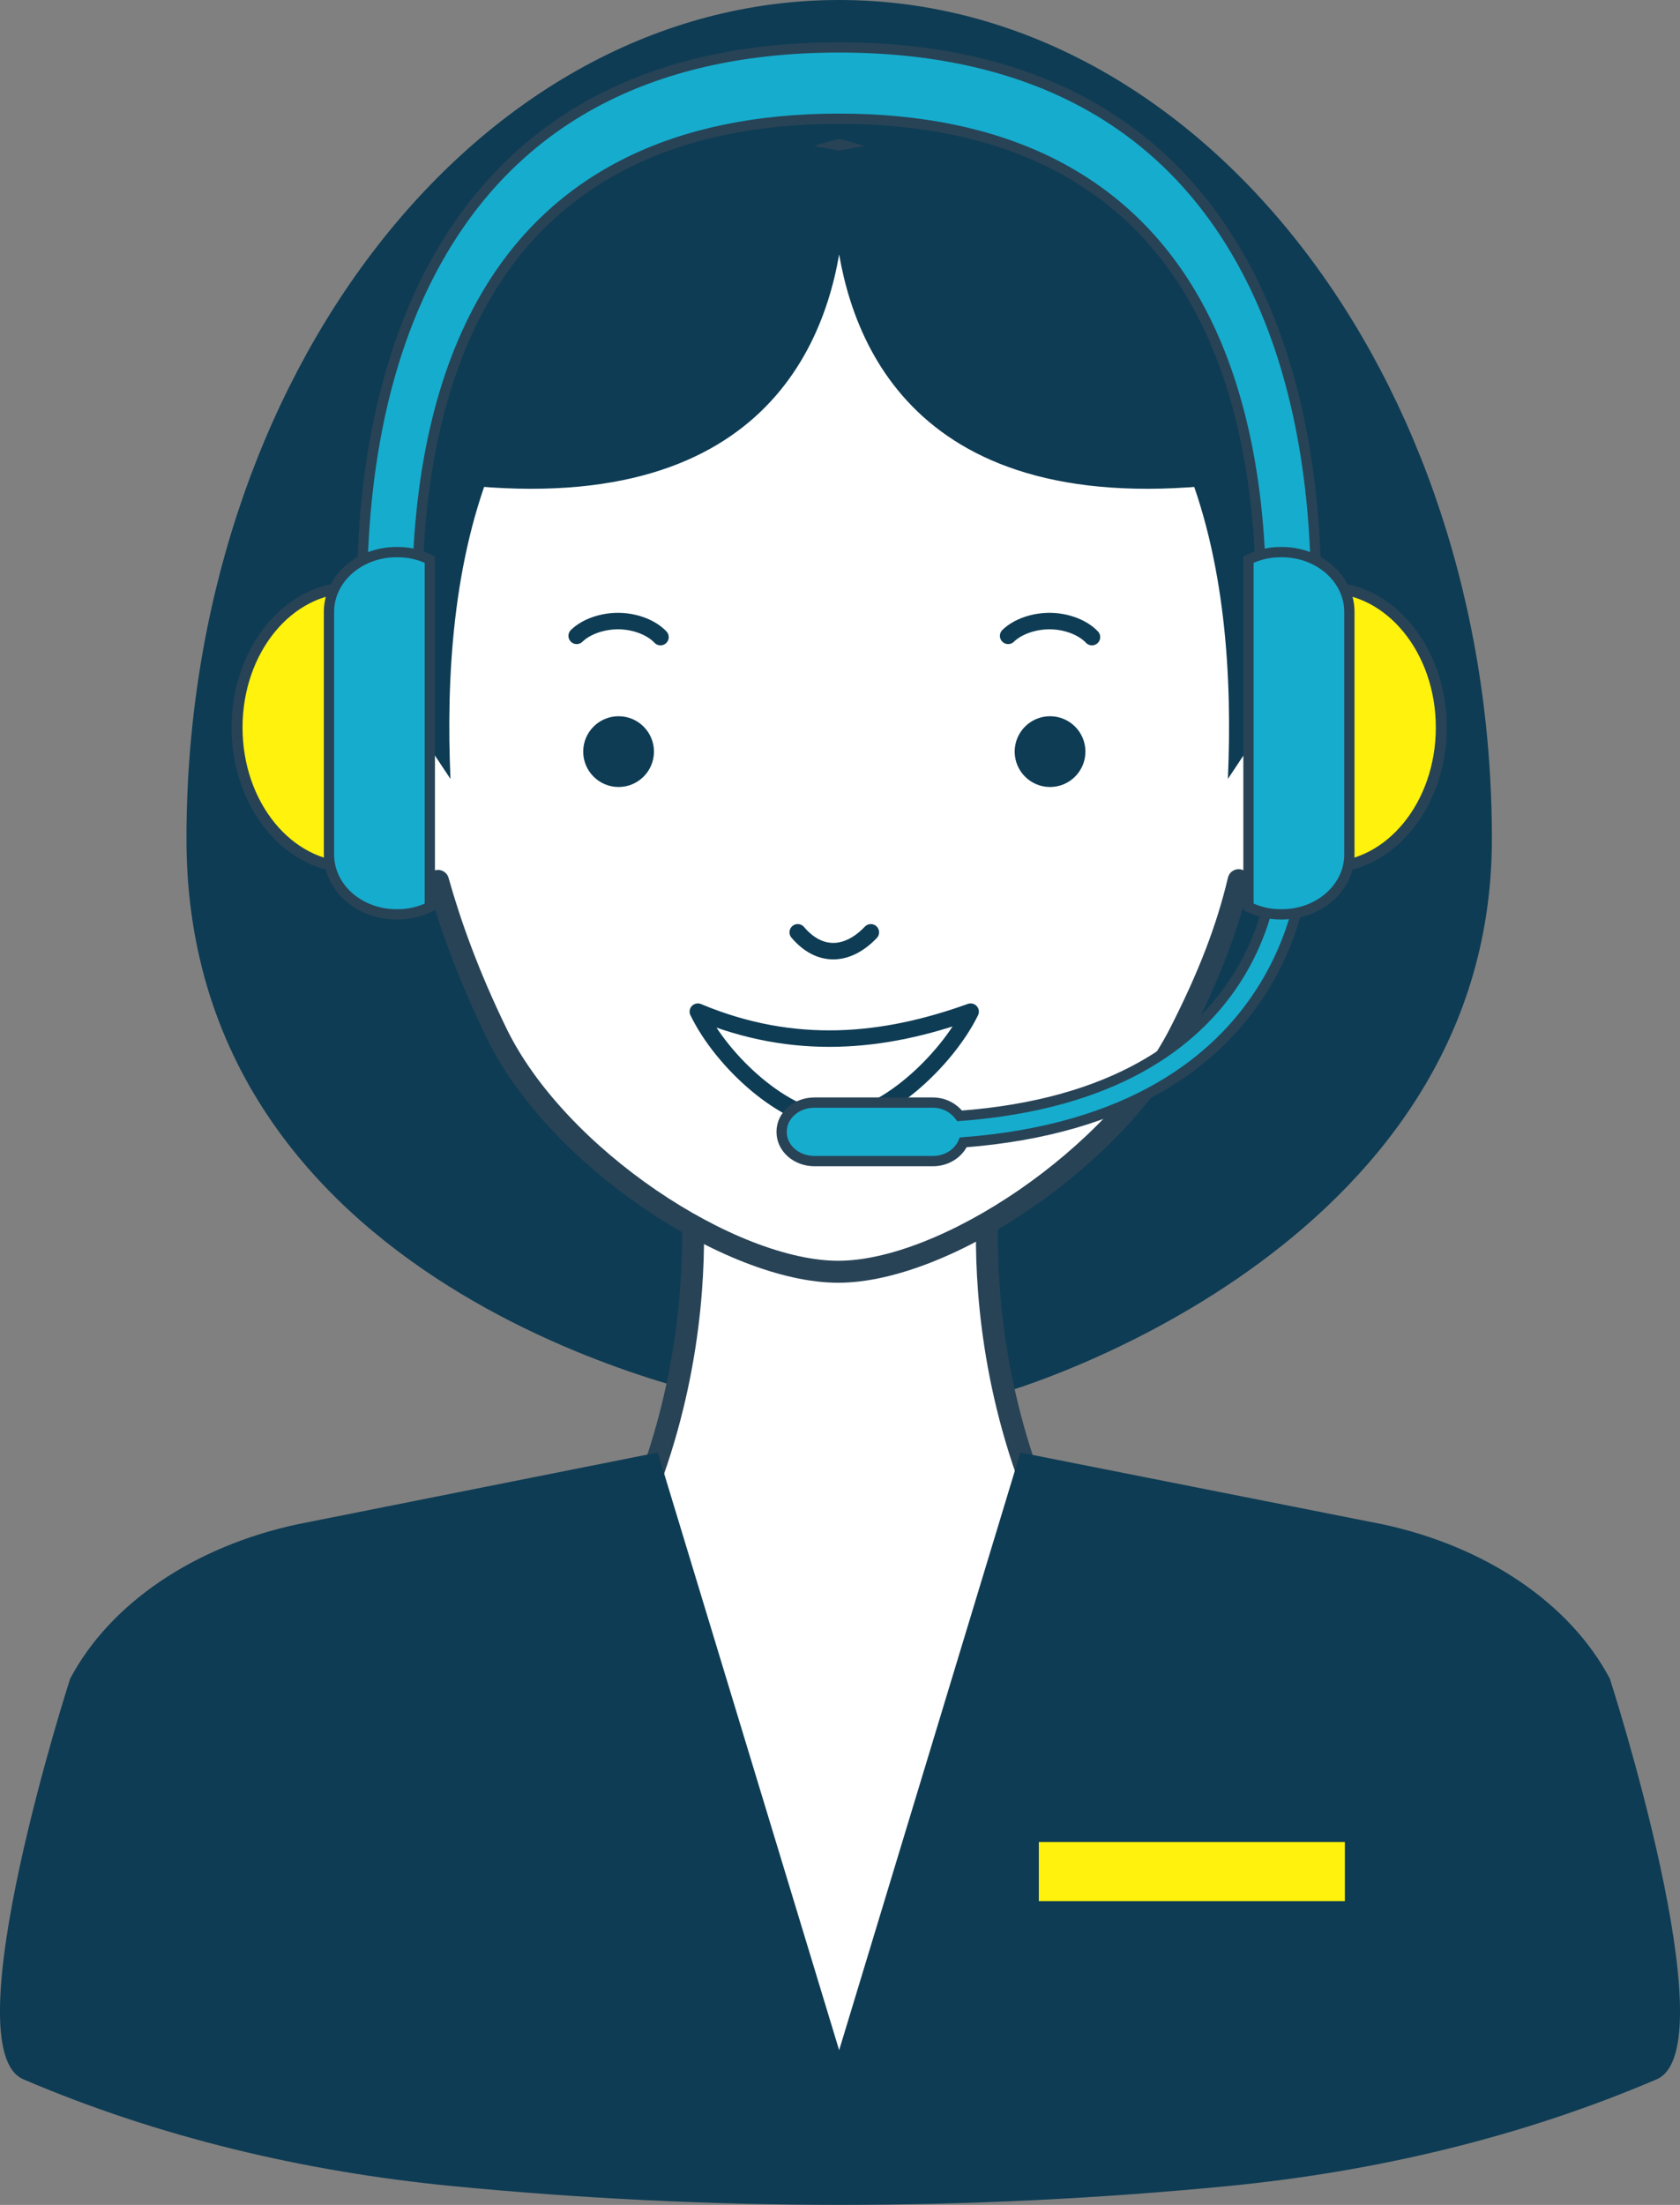<?xml version="1.0" encoding="UTF-8"?><svg id="_レイヤー_2" xmlns="http://www.w3.org/2000/svg" viewBox="0 0 305.89 401.31"><rect x="0" y="0" width="305.89" height="401.31" fill="#808080" stroke="none"/><defs><style>.cls-1,.cls-2,.cls-3{stroke-miterlimit:10;}.cls-1,.cls-4,.cls-5{stroke-linecap:round;}.cls-1,.cls-5{fill:none;stroke:#0e3c54;stroke-width:3px;}.cls-6,.cls-2{fill:#fff20d;}.cls-7,.cls-4{fill:#fff;}.cls-8{fill:#0e3c54;}.cls-2{stroke-width:2px;}.cls-2,.cls-4,.cls-3{stroke:#284356;}.cls-4{stroke-width:4px;}.cls-4,.cls-5{stroke-linejoin:round;}.cls-3{fill:#16acce;stroke-width:1.87px;}</style></defs><g id="_ソロ-icon"><g><path class="cls-8" d="M182.84,253.43s88.8-25.28,88.8-100.75C271.64,68.36,218.43,0,152.79,0S33.95,68.36,33.95,152.69s99.9,102.28,99.9,102.28l48.99-1.53Z"/><g><path class="cls-4" d="M180.43,212.96h-54.98s8.4,53.02-31.59,96.86l56.44,80.58h5.28l56.44-80.58c-39.99-43.84-31.59-96.86-31.59-96.86Z"/><polygon class="cls-7" points="94.43 310.63 150.31 390.4 155.59 390.4 211.46 310.63 94.43 310.63"/></g><path class="cls-4" d="M243.67,112.75c-2.66-6.07-7.31-2.94-10.93,1.07,1.04-47.15-27.1-71.09-27.1-71.09l-52.85-15.42-52.85,15.42s-28.33,23.89-27.43,70.74c-3.57-3.83-8.02-6.62-10.61-.72-4.8,10.96,6.49,25.98,4.32,41.2-1.46,10.29,7.72,9.26,13.53,6.38,2.19,7.78,5.44,16.97,10.66,27.71,11.05,22.73,42.76,43.43,62.21,43.43s50.7-20.87,62.21-43.43c5.29-10.37,8.6-18.98,10.7-27.84,5.79,2.97,15.29,4.2,13.8-6.25-2.16-15.22,9.13-30.24,4.32-41.2Z"/><g><path class="cls-8" d="M211.64,37.35l-22.48,5.17c2.95,4.86,17.97,21.06,26.26,40.8,7.77,18.51,8.95,40.13,8.15,58.45l4.1-6.17c5.87-8.84,9.41-18.7,10.47-28.91,2.88-27.75,4.45-79.95-26.5-69.34Z"/><path class="cls-8" d="M77.92,135.6l4.1,6.17c-.8-18.33,.38-39.95,8.15-58.45,8.29-19.74,23.31-35.94,26.26-40.8l-22.48-5.17c-30.94-10.61-29.38,41.59-26.5,69.34,1.06,10.21,4.6,20.07,10.47,28.91Z"/></g><path class="cls-8" d="M152.79,27.42c-78.42-15.68-85.88,58.04-85.88,58.04,65.67,14.06,82.11-17.32,85.88-39.15,3.77,21.84,20.21,53.21,85.88,39.15,0,0-7.46-73.72-85.88-58.04Z"/><path class="cls-8" d="M293.12,305.54c-7.24-13.68-22.53-24.07-41.4-28.11l-65.93-13.06-33,108.78-33.03-108.78-65.59,13.06c-18.87,4.05-34.16,14.43-41.4,28.11,0,0-21.72,67.27-8.52,72.91,24.53,10.49,51.07,16.81,78.16,19.44,46.88,4.55,94.19,4.55,141.07,0,27.09-2.63,53.63-8.95,78.16-19.44,13.19-5.65-8.52-72.91-8.52-72.91Z"/><rect class="cls-6" x="189.15" y="335.26" width="55.72" height="10.76"/><circle class="cls-8" cx="112.63" cy="136.8" r="6.44"/><circle class="cls-8" cx="191.19" cy="136.8" r="6.44"/><path class="cls-1" d="M145.25,169.69c3.93,4.63,9,4.51,13.31,0"/><path class="cls-1" d="M183.56,115.73c1.75-1.7,4.73-2.73,7.72-2.69,2.99,.05,5.9,1.18,7.54,2.92"/><path class="cls-1" d="M105,115.73c1.75-1.7,4.73-2.73,7.72-2.69,2.99,.05,5.9,1.18,7.54,2.92"/><path class="cls-5" d="M127.07,184.13c4.41,9.16,16.01,19.76,24.83,19.76s20.4-10.76,24.83-19.76c-15.76,5.67-32.09,7.36-49.67,0Z"/><g><path class="cls-3" d="M76.05,114.58c-.57-19.1,1.67-42.66,12.74-61.24,12.51-20.98,34.09-31.73,63.99-31.73s51.48,10.76,64,31.73c11.07,18.57,13.31,42.13,12.74,61.24h10.01c.7-21.12-1.83-47.51-14.53-68.97-14.46-24.43-38.82-36.98-72.22-36.98s-57.76,12.55-72.22,36.98c-12.71,21.46-15.23,47.85-14.53,68.97h10.02Z"/><g><path class="cls-2" d="M70.7,108.35c-2.12-.89-4.38-1.4-6.75-1.4-11.48,0-20.79,11.4-20.79,25.46s9.31,25.46,20.79,25.46c2.37,0,4.63-.51,6.75-1.4v-48.12Z"/><path class="cls-3" d="M78.26,101.84c-1.74-.84-3.7-1.35-5.81-1.35h-.25c-6.79,0-12.3,4.87-12.3,10.88v44.17c0,6.01,5.51,10.88,12.3,10.88h.25c2.12,0,4.08-.52,5.81-1.35v-63.23Z"/></g><path class="cls-3" d="M237.64,156.48h-5.51c0,1.81-.82,42.43-57.4,46.62-1.07-1.42-2.81-2.42-4.88-2.42h-21.57c-3.29,0-5.96,2.36-5.96,5.27v.11c0,2.91,2.67,5.27,5.96,5.27h21.57c2.55,0,4.68-1.43,5.54-3.41,61.35-4.71,62.25-50.95,62.25-51.45Z"/><g><path class="cls-2" d="M234.89,108.35c2.12-.89,4.38-1.4,6.75-1.4,11.48,0,20.79,11.4,20.79,25.46s-9.31,25.46-20.79,25.46c-2.37,0-4.63-.51-6.75-1.4v-48.12Z"/><path class="cls-3" d="M227.32,101.84c1.74-.84,3.7-1.35,5.82-1.35h.25c6.79,0,12.3,4.87,12.3,10.88v44.17c0,6.01-5.51,10.88-12.3,10.88h-.25c-2.12,0-4.08-.52-5.82-1.35v-63.23Z"/></g></g></g></g></svg>